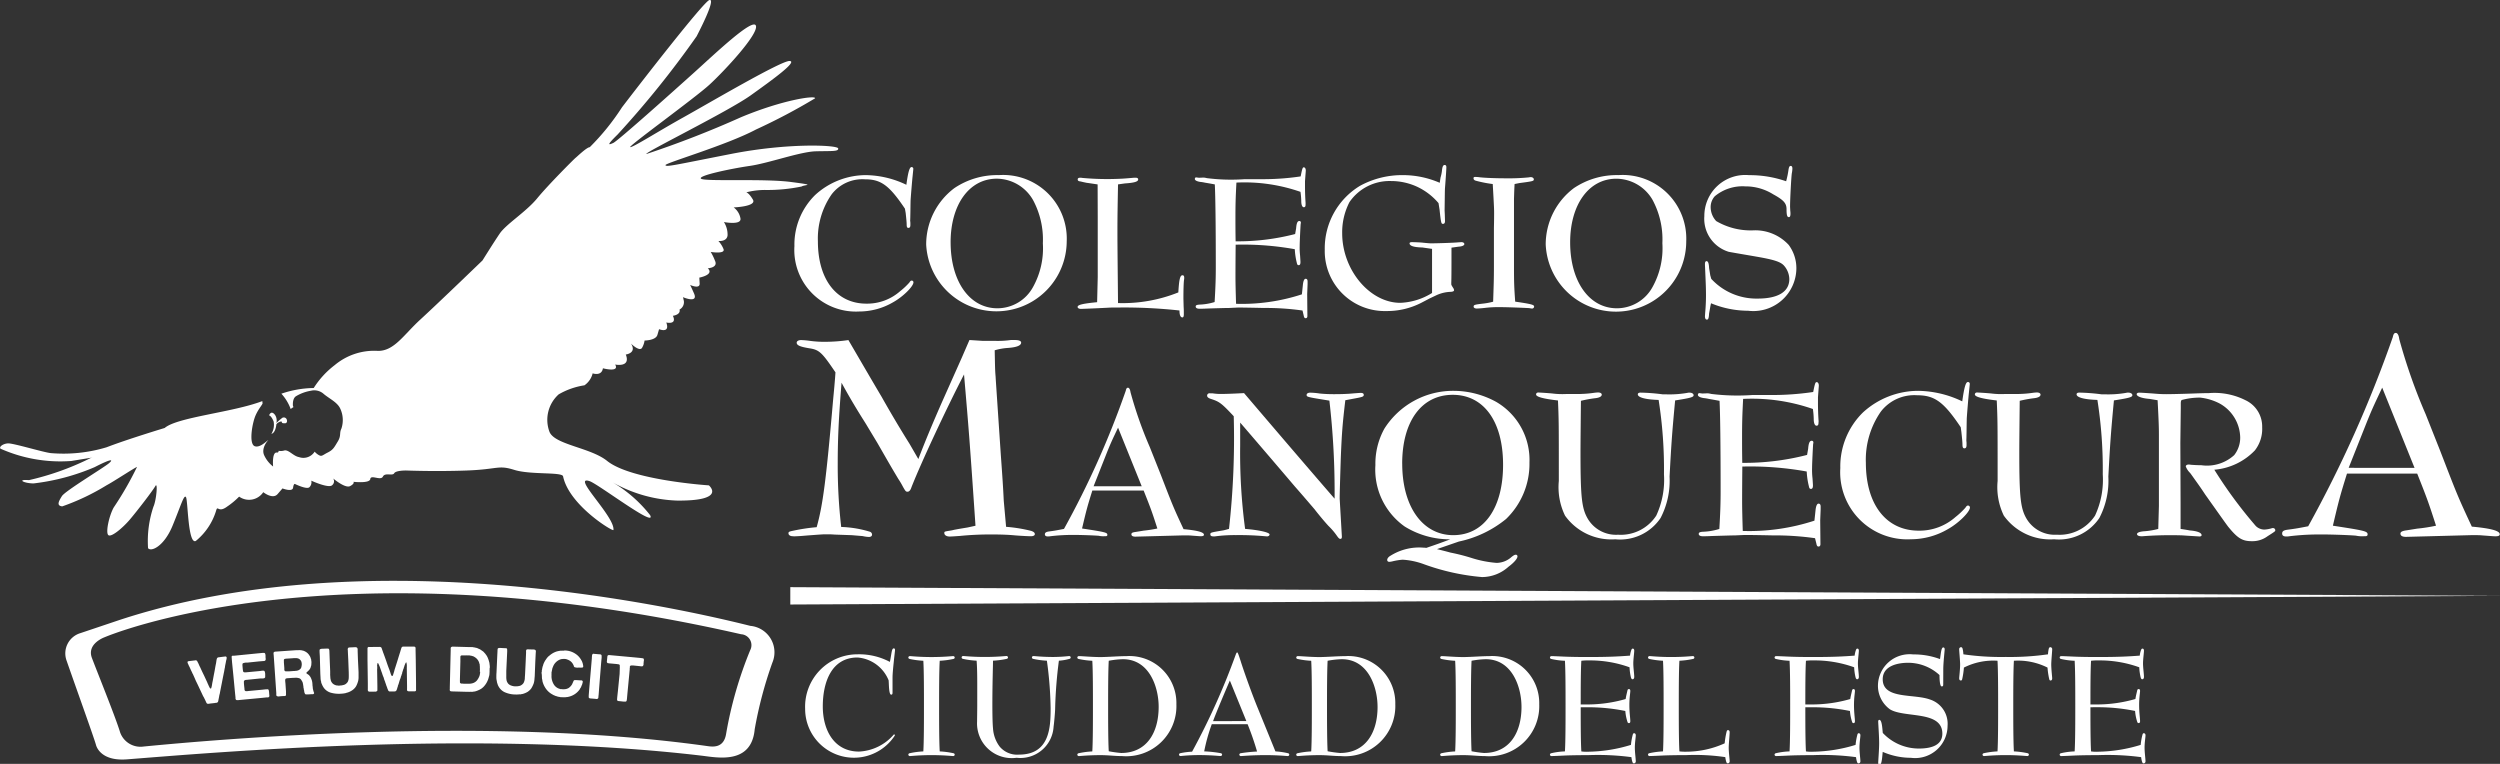 <svg id="Capa_1" data-name="Capa 1" xmlns="http://www.w3.org/2000/svg" viewBox="0 0 144 44"><rect x="0" y="0" width="144" height="44" fill="#333333" stroke="none"/><defs><style>.cls-1,.cls-2{fill:#fff;}.cls-2{fill-rule:evenodd;}</style></defs><title>manquecura_ciudad de este_blanco</title><path class="cls-1" d="M52.124,12.019c-.9-1.339-1.374-1.691-2.3-1.691a2.233,2.233,0,0,0-1.918.862,4.451,4.451,0,0,0-.795,2.713c0,2.2,1.079,3.587,2.793,3.587a2.868,2.868,0,0,0,1.941-.715,4.054,4.054,0,0,0,.534-.5c.057-.091.091-.114.136-.114a.1.1,0,0,1,.1.1c0,.239-.614.841-1.169,1.147a3.867,3.867,0,0,1-1.953.534,3.548,3.548,0,0,1-3.734-3.769,4,4,0,0,1,1.192-2.939,4.337,4.337,0,0,1,2.929-1.147,5.541,5.541,0,0,1,2.327.557c.1-.739.182-1.022.3-1.022a.1.1,0,0,1,.1.1c0,.023,0,.023-.045.465-.022.192-.113,1.294-.113,1.385-.011.557-.011.931-.023,1.136l.012.124v.125c0,.114-.034.17-.114.17s-.1-.067-.1-.2c0-.113-.023-.352-.057-.658Z"/><path class="cls-1" d="M61.443,13.9a4.05,4.05,0,0,1-8.095.182,4.058,4.058,0,0,1,1.624-3.247,4.425,4.425,0,0,1,2.565-.749A3.665,3.665,0,0,1,61.443,13.9Zm-6.687.057c0,2.259,1.1,3.8,2.691,3.8A2.338,2.338,0,0,0,59.5,16.537a4.6,4.6,0,0,0,.569-2.52,4.811,4.811,0,0,0-.569-2.5,2.427,2.427,0,0,0-2.088-1.225C55.834,10.294,54.755,11.781,54.755,13.96Z"/><path class="cls-1" d="M63.223,10.622c-.239-.034-.443-.068-.625-.091-.113-.023-.227-.045-.352-.079-.125-.011-.17-.045-.17-.114s.045-.1.136-.1a.609.609,0,0,1,.136.011,15.677,15.677,0,0,0,2.2.046c.068,0,.409-.024.772-.058h.091c.1,0,.148.034.148.1,0,.126-.227.193-.761.228l-.4.056c-.023,1.283-.034,1.862-.034,2.645,0,.636,0,.636.034,4.19a8.6,8.6,0,0,0,3.474-.613c.045-.76.1-.988.239-.988.068,0,.1.045.1.147a.54.54,0,0,1-.012.125c-.022.16-.034.578-.034,1.033,0,.044,0,.044.012.5.011.193.011.193.011.432,0,.125-.023.192-.079.192-.114,0-.171-.137-.171-.4a29.427,29.427,0,0,0-3.485-.171c-.273,0-.454,0-.624.011-.863.045-1.5.068-1.566.068-.114,0-.193-.045-.193-.113,0-.124.307-.193,1.124-.273l.035-1.441v-3.5Z"/><path class="cls-1" d="M75.2,11.8c0,.091-.034.137-.1.137-.091,0-.147-.137-.147-.352a4.238,4.238,0,0,0-.046-.534,9.776,9.776,0,0,0-3.689-.534c-.046.875-.057,1.249-.057,2.089,0,.261,0,.726.011,1.294a13.148,13.148,0,0,0,3.428-.42l.057-.329c.023-.3.08-.421.182-.421a.084.084,0,0,1,.091.092.176.176,0,0,1-.011.068c-.012.125-.057,1.033-.057,1.272a3.887,3.887,0,0,0,.023.557c.011.17.022.341.022.373,0,.125-.033.182-.1.182s-.091-.034-.114-.148a4.018,4.018,0,0,1-.113-.772,16.78,16.78,0,0,0-3.406-.26c-.011,1.146-.011,1.759-.011,1.827,0,.364.011.841.034,1.578a11.114,11.114,0,0,0,3.792-.545l.056-.534c.023-.238.08-.363.159-.363s.113.057.113.16v.147l-.023.579.012,1.26c0,.079-.034.125-.1.125s-.091-.045-.114-.158l-.067-.284a14.91,14.91,0,0,0-2.225-.147c-1.067-.024-1.293-.024-1.453-.024-.056,0-.056,0-.544.024-.136,0-.568.01-1.272.033-.227.012-.4.012-.432.012-.148,0-.227-.045-.227-.126s.068-.1.216-.113a3.289,3.289,0,0,0,.874-.148c.057-.953.068-1.464.068-1.975,0-2.5-.023-4.143-.057-4.8-.182-.034-.363-.068-.567-.1a2.137,2.137,0,0,0-.284-.045c-.193-.034-.3-.092-.3-.171,0-.045.034-.089.068-.089l.17.022.273-.011a1.351,1.351,0,0,1,.193.034,10.981,10.981,0,0,0,2.179.058h.886a14.739,14.739,0,0,0,2.327-.159c.09-.454.113-.523.181-.523s.114.079.114.182c0,.023,0,.023-.045.613V10.7c0,.352.011.681.034,1Z"/><path class="cls-1" d="M82.859,11.7a3.621,3.621,0,0,0-1.282-.966,3.583,3.583,0,0,0-1.441-.306,2.8,2.8,0,0,0-2.407,1.214,3.778,3.778,0,0,0-.419,1.793c0,2.112,1.589,4.008,3.348,4.008a3.731,3.731,0,0,0,1.828-.567V14.335l-.557-.08c-.488-.011-.738-.091-.738-.238,0-.046.045-.069.136-.069.125,0,.386.011.556.023.3.034.5.046.534.046.363,0,1.407-.035,1.578-.058l.182-.011c.1,0,.17.045.17.113s-.114.137-.341.148l-.4.057c0,1.078,0,1.748-.012,2.022v.056c0,.069,0,.069.136.284a.279.279,0,0,1,.023.092c0,.045-.057.078-.17.089a2.146,2.146,0,0,0-.817.182l-.42.2-.5.261a4.314,4.314,0,0,1-1.987.464,3.455,3.455,0,0,1-3.553-3.53A4.213,4.213,0,0,1,78.342,10.7a5.066,5.066,0,0,1,2.452-.613,5.323,5.323,0,0,1,2.134.442l.046-.3a2.309,2.309,0,0,0,.079-.363c.023-.261.068-.363.158-.363.068,0,.1.045.1.125,0,.114-.034.624-.079,1.2-.011.125-.011.557-.023,1.283l.012.25.011.373c0,.1-.034.16-.113.16-.1,0-.114-.011-.2-.817Z"/><path class="cls-1" d="M87.241,10.6c-.023.373-.023.522-.035.839V15.4c0,.9.012,1.17.069,1.975.953.137,1.09.182,1.09.284a.117.117,0,0,1-.125.113,1.2,1.2,0,0,1-.147-.023c-.1-.01-1.226-.057-1.635-.057a6.609,6.609,0,0,0-.953.046c-.192.022-.363.033-.454.033s-.17-.045-.17-.1c0-.113.033-.125.624-.193a3.763,3.763,0,0,0,.5-.1c.033-1.01.045-1.282.045-2.043V13.12c.011-.421.011-.783.011-.84,0-.193,0-.307-.079-1.68A6.914,6.914,0,0,1,85,10.407c-.079-.024-.125-.069-.125-.137s.033-.079.114-.079a2.356,2.356,0,0,1,.272.024c.33.033.886.056,1.544.056a11.464,11.464,0,0,0,1.272-.056.323.323,0,0,1,.1-.012c.092,0,.171.057.171.126,0,.1-.045.113-.828.215Z"/><path class="cls-1" d="M97.127,13.9a4.049,4.049,0,0,1-8.094.182,4.058,4.058,0,0,1,1.623-3.247,4.429,4.429,0,0,1,2.566-.749A3.665,3.665,0,0,1,97.127,13.9Zm-6.686.057c0,2.259,1.1,3.8,2.69,3.8a2.34,2.34,0,0,0,2.055-1.225,4.6,4.6,0,0,0,.567-2.52,4.812,4.812,0,0,0-.567-2.5A2.428,2.428,0,0,0,93.1,10.294C91.52,10.294,90.441,11.781,90.441,13.96Z"/><path class="cls-1" d="M103.12,12.144a1.049,1.049,0,0,1,.011.17c0,.137-.034.193-.091.193-.1,0-.136-.1-.136-.488-.012-.318-.171-.5-.772-.829a3,3,0,0,0-1.6-.455,2.5,2.5,0,0,0-1.76.569.93.93,0,0,0-.238.646,1.188,1.188,0,0,0,.318.783,3.922,3.922,0,0,0,2.168.534,2.622,2.622,0,0,1,2.009.84,2.254,2.254,0,0,1,.442,1.363,2.479,2.479,0,0,1-2.781,2.429,5.59,5.59,0,0,1-2.134-.431c-.023.091-.045.2-.068.341l-.045.25c-.012.26-.045.351-.125.351s-.113-.079-.113-.2l.012-.182a11,11,0,0,0,.045-1.272c0-.226-.023-.738-.057-1.5V15.2c0-.1.034-.158.091-.158.091,0,.136.124.148.4l.068.42.057.2a3.533,3.533,0,0,0,2.68,1.136c1.18,0,1.816-.4,1.816-1.125a1.213,1.213,0,0,0-.306-.772c-.193-.216-.557-.339-1.545-.511-.374-.067-.931-.158-1.634-.284A1.988,1.988,0,0,1,98.17,12.45a2.357,2.357,0,0,1,2.577-2.361,6.37,6.37,0,0,1,2.134.352,4.965,4.965,0,0,0,.136-.658c.022-.148.056-.227.125-.227s.1.057.1.158a1.65,1.65,0,0,1-.034.273c-.034.25-.1,1.465-.1,1.93Z"/><path class="cls-1" d="M45.67,30.887c-.153,0-.254-.068-.254-.169,0-.085.033-.1.287-.152a10.753,10.753,0,0,1,1.337-.2c.356-1.269.542-2.674.948-7.344.051-.525.1-1.049.135-1.574-.778-1.15-.931-1.3-1.507-1.387-.524-.086-.727-.169-.727-.322,0-.085.1-.151.254-.151a4.518,4.518,0,0,1,.542.05,6.077,6.077,0,0,0,.829.05,9.438,9.438,0,0,0,1.354-.1c.643,1.1,1.269,2.183,1.912,3.266.525.931,1.066,1.845,1.608,2.707l.508.88c.457-1.184.829-2.064,1.371-3.3L55.4,20.6l.44-1.015.778.05h.728a5.382,5.382,0,0,0,.88-.05h.22c.237,0,.372.05.372.151,0,.17-.271.271-.762.305a3.461,3.461,0,0,0-.761.136c.017.829.017,1.134.051,1.505.017.305.034.525.3,4.5.085,1.168.136,1.912.17,2.657l.135,1.506a8.531,8.531,0,0,1,1.455.237c.136.051.2.1.2.187,0,.068-.084.118-.22.118-.118,0-.525-.016-.931-.05q-.533-.052-1.32-.052a17.77,17.77,0,0,0-1.845.085c-.237.016-.457.034-.592.034-.186,0-.305-.085-.305-.2,0-.084,0-.084.305-.135a1.724,1.724,0,0,0,.254-.051c.271-.051.271-.051.779-.135l.457-.1c-.338-4.976-.389-5.568-.66-8.715-1.015,1.963-2.471,5.077-3.029,6.5-.051.169-.136.254-.22.254-.1,0-.118-.017-.271-.288a4.584,4.584,0,0,0-.271-.457c-.423-.711-.423-.711-1.2-2.064l-.694-1.151c-.474-.745-.93-1.506-1.37-2.318-.17,2.115-.22,3.266-.22,4.688a31.083,31.083,0,0,0,.2,3.621,6.294,6.294,0,0,1,1.641.271.177.177,0,0,1,.136.169c0,.085-.068.136-.186.136a1.944,1.944,0,0,1-.356-.051l-.626-.052-.982-.034c-.2-.016-.338-.016-.474-.016-.2,0-.2,0-1.117.068-.389.034-.389.034-.745.05Z"/><path class="cls-1" d="M66.85,27.315c.692,1.792.717,1.866,1.323,3.164.791.074,1.174.173,1.174.321,0,.062-.062.087-.185.087-.049,0-.049,0-.532-.037-.148-.013-.272-.013-.445-.013l-2.781.074c-.161,0-.235-.049-.235-.136s.074-.111.247-.136l.457-.074a6.868,6.868,0,0,0,.791-.124c-.321-1-.383-1.162-.791-2.188H62.919c-.309.989-.346,1.15-.593,2.188,1.372.209,1.458.234,1.458.371,0,.049-.037.074-.1.074h-.062a1.2,1.2,0,0,1-.334-.025c-.149-.012-.568-.037-1.273-.049h-.161a10.644,10.644,0,0,0-1.347.074.761.761,0,0,1-.149.013c-.111,0-.173-.038-.173-.124s.062-.136.223-.161c.383-.049.494-.075.877-.149a51.3,51.3,0,0,0,3.56-7.96c.025-.124.062-.173.123-.173s.124.075.149.259a23.31,23.31,0,0,0,1.112,3.164Zm-1.088.692L64.4,24.633c-.4.841-.445.939-.754,1.718l-.655,1.657Z"/><path class="cls-1" d="M69.84,22.655a2.979,2.979,0,0,0,.482.037c.235,0,.68-.013,1.335-.049q3.319,3.893,5.216,6.081a45.987,45.987,0,0,0-.3-5.648c-1.3-.21-1.311-.21-1.311-.334,0-.074.087-.124.2-.124a3.924,3.924,0,0,1,.556.049,8.267,8.267,0,0,0,.878.037c.346,0,.606-.012.816-.024.3-.024.581-.049.679-.049s.161.037.161.111c0,.1-.062.124-.469.2l-.593.111c-.161,1.372-.2,1.854-.26,3.313-.025.8-.074,2.274-.062,2.4l.124,2.138c0,.1-.025.136-.087.136s-.111-.049-.222-.21a3.885,3.885,0,0,0-.469-.543c-.272-.3-.544-.63-.816-.977-.371-.432-.741-.866-1.112-1.286q-1.577-1.854-3.152-3.683v1.323a33.021,33.021,0,0,0,.284,4.8c.878.074,1.409.21,1.409.321,0,.062-.062.111-.148.111l-.161-.013a16.278,16.278,0,0,0-1.631-.061,8.632,8.632,0,0,0-1.211.074h-.087c-.111,0-.173-.037-.173-.111,0-.111,0-.111.741-.235.124-.024.235-.061.334-.086a47,47,0,0,0,.272-6.489c-.717-.767-.828-.84-1.323-1-.149-.049-.21-.111-.21-.185a.133.133,0,0,1,.148-.136Z"/><path class="cls-1" d="M82.768,31.629c.248.061.507.124.779.2a11.378,11.378,0,0,1,1.212.309,6.394,6.394,0,0,0,1.446.285,1.312,1.312,0,0,0,.866-.347c.111-.086.173-.124.235-.124a.092.092,0,0,1,.1.1c0,.124-.2.358-.519.594a2.289,2.289,0,0,1-1.52.593,12.986,12.986,0,0,1-3.386-.754,4.291,4.291,0,0,0-1.187-.247,3.744,3.744,0,0,0-.606.1,1.116,1.116,0,0,1-.161.024c-.074,0-.124-.038-.124-.111s.062-.173.2-.247a3.1,3.1,0,0,1,1.9-.458.833.833,0,0,1,.149.013c.655-.223.754-.26,1.385-.494a4.928,4.928,0,0,1-2.633-.742,4.014,4.014,0,0,1-1.681-3.535,4.17,4.17,0,0,1,.519-2.1,4.688,4.688,0,0,1,3.98-2.176,5.112,5.112,0,0,1,2.447.63,3.867,3.867,0,0,1,1.928,3.5,4.409,4.409,0,0,1-1.347,3.251,6.373,6.373,0,0,1-2.72,1.3Zm-2-4.92c0,2.472,1.174,4.116,2.941,4.116s2.868-1.557,2.868-4.054-1.112-4.029-2.9-4.029S80.766,24.262,80.766,26.709Z"/><path class="cls-1" d="M91.037,22.692a6.389,6.389,0,0,0,.754-.062,2.2,2.2,0,0,1,.259-.024c.124,0,.211.049.211.123,0,.111-.137.185-.409.211a7.114,7.114,0,0,0-.791.147c-.012,1.31-.024,2.374-.024,2.991,0,2.571.074,3.2.408,3.783A1.889,1.889,0,0,0,93.2,30.8a2.438,2.438,0,0,0,2.2-1.1,4.895,4.895,0,0,0,.445-2.373,25.636,25.636,0,0,0-.308-4.29l-.248-.013c-.593-.037-.951-.148-.951-.309,0-.061.049-.1.16-.1a11.435,11.435,0,0,1,1.285.1h.21a5.97,5.97,0,0,0,1.2-.086.415.415,0,0,1,.124-.013c.136,0,.235.062.235.149,0,.111-.173.16-1.064.3-.185,1.952-.222,2.558-.321,4.388a4.65,4.65,0,0,1-.519,2.386,2.808,2.808,0,0,1-2.608,1.224,3.278,3.278,0,0,1-2.893-1.36,3.756,3.756,0,0,1-.359-2v-.284c0-3,0-3.214-.049-4.351-.853-.1-1.261-.21-1.261-.347,0-.074.062-.124.161-.111.458.024.73.049.828.061a4.491,4.491,0,0,0,.73.025h.84Z"/><path class="cls-1" d="M104.744,24.373q0,.148-.112.148c-.1,0-.161-.148-.161-.383a4.643,4.643,0,0,0-.049-.58,10.642,10.642,0,0,0-4.018-.581c-.049.951-.061,1.36-.061,2.274,0,.285,0,.791.012,1.409a14.362,14.362,0,0,0,3.733-.457l.062-.358c.025-.321.086-.457.2-.457a.091.091,0,0,1,.1.1.184.184,0,0,1-.012.074c-.012.136-.062,1.125-.062,1.385a4.212,4.212,0,0,0,.025.606c.013.185.025.371.025.408,0,.136-.038.2-.112.2s-.1-.038-.124-.161a4.277,4.277,0,0,1-.123-.841,18.327,18.327,0,0,0-3.709-.285c-.012,1.248-.012,1.916-.012,1.99,0,.4.012.915.037,1.719a12.08,12.08,0,0,0,4.128-.593l.062-.581c.025-.26.086-.4.173-.4s.123.062.123.172v.161l-.025.63.013,1.373c0,.086-.038.136-.111.136s-.1-.049-.124-.173L104.546,31a16.372,16.372,0,0,0-2.423-.161c-1.162-.024-1.409-.024-1.582-.024-.062,0-.062,0-.593.024-.149,0-.618.013-1.384.037-.248.013-.433.013-.47.013-.161,0-.247-.049-.247-.136s.074-.111.235-.124a3.522,3.522,0,0,0,.952-.162c.062-1.038.074-1.593.074-2.15,0-2.72-.025-4.512-.062-5.229-.2-.037-.4-.074-.618-.111a2.409,2.409,0,0,0-.309-.05c-.21-.037-.321-.1-.321-.185,0-.049.038-.1.075-.1l.185.024.3-.012a1.4,1.4,0,0,1,.211.037,12.267,12.267,0,0,0,2.373.061h.964a16.007,16.007,0,0,0,2.534-.173c.1-.495.123-.568.2-.568s.124.086.124.2c0,.025,0,.025-.049.667v.3c0,.384.012.742.037,1.088Z"/><path class="cls-1" d="M112.938,24.608c-.977-1.458-1.5-1.841-2.51-1.841a2.431,2.431,0,0,0-2.089.938,4.848,4.848,0,0,0-.865,2.954c0,2.4,1.174,3.907,3.04,3.907a3.124,3.124,0,0,0,2.114-.779,4.461,4.461,0,0,0,.581-.544c.062-.1.1-.123.148-.123a.111.111,0,0,1,.111.111c0,.26-.668.915-1.273,1.249a4.21,4.21,0,0,1-2.126.581,3.864,3.864,0,0,1-4.067-4.1,4.36,4.36,0,0,1,1.3-3.2,4.729,4.729,0,0,1,3.189-1.249,6.031,6.031,0,0,1,2.535.606c.111-.8.2-1.113.321-1.113a.1.1,0,0,1,.111.111c0,.024,0,.024-.049.506-.025.21-.124,1.41-.124,1.509-.012.605-.012,1.013-.024,1.236l.012.136v.136c0,.123-.037.186-.124.186s-.111-.075-.111-.223c0-.123-.025-.383-.062-.716Z"/><path class="cls-1" d="M116.311,22.692a6.389,6.389,0,0,0,.754-.062,2.206,2.206,0,0,1,.26-.024c.123,0,.21.049.21.123,0,.111-.136.185-.408.211a7.181,7.181,0,0,0-.791.147c-.013,1.31-.025,2.374-.025,2.991,0,2.571.074,3.2.408,3.783a1.89,1.89,0,0,0,1.755.938,2.438,2.438,0,0,0,2.2-1.1,4.894,4.894,0,0,0,.445-2.373,25.62,25.62,0,0,0-.309-4.29l-.247-.013c-.593-.037-.952-.148-.952-.309,0-.061.049-.1.16-.1a11.422,11.422,0,0,1,1.285.1h.21a5.967,5.967,0,0,0,1.2-.086.417.417,0,0,1,.124-.013c.136,0,.235.062.235.149,0,.111-.173.16-1.063.3-.185,1.952-.222,2.558-.321,4.388a4.651,4.651,0,0,1-.519,2.386,2.807,2.807,0,0,1-2.608,1.224,3.278,3.278,0,0,1-2.893-1.36,3.758,3.758,0,0,1-.358-2v-.284c0-3,0-3.214-.05-4.351-.853-.1-1.261-.21-1.261-.347,0-.074.062-.124.162-.111.457.024.729.049.828.061a4.488,4.488,0,0,0,.729.025h.84Z"/><path class="cls-1" d="M123.813,22.977c-.469-.037-.741-.149-.741-.273,0-.049.062-.086.136-.086.161,0,.47.025.828.049.272.025.482.037.754.037.2,0,.8-.012,1.52-.037.321-.012.68-.024.927-.024a3.969,3.969,0,0,1,2.1.408,1.67,1.67,0,0,1,.964,1.557,2.011,2.011,0,0,1-.42,1.335,3.649,3.649,0,0,1-2.336,1.113,25.8,25.8,0,0,0,2.386,3.238.715.715,0,0,0,.482.21,1.758,1.758,0,0,0,.433-.074.152.152,0,0,1,.074-.013.127.127,0,0,1,.136.123c0,.063,0,.063-.445.347a1.462,1.462,0,0,1-.914.285c-.545,0-.817-.173-1.36-.841-.149-.2-.149-.2-1.323-1.854-.185-.285-.384-.568-.581-.841-.358-.507-.26-.358-.309-.42a1.041,1.041,0,0,1-.223-.347c0-.061.062-.111.16-.111a.6.6,0,0,1,.136.013c.185.013.358.025.593.025a2.329,2.329,0,0,0,1.9-.581,1.623,1.623,0,0,0,.346-1.013,2.285,2.285,0,0,0-1.174-1.954,3.145,3.145,0,0,0-1.137-.346,3.951,3.951,0,0,0-1.05.136c-.05.025-.062.1-.062.21v.247l-.025,2.015.013,3.449v1.507c.173.026.334.05.532.087.445.037.679.136.679.272,0,.049-.049.075-.123.075l-.223-.013c-.185-.013-.432-.025-.753-.049a21.112,21.112,0,0,0-2.3.049h-.087c-.136,0-.234-.049-.234-.123s.123-.136.383-.161a4.361,4.361,0,0,0,.841-.137l.037-1.322v-4.1c0-.433-.013-.828-.075-1.99Z"/><path class="cls-1" d="M140.567,26c.947,2.453.982,2.556,1.81,4.333,1.084.1,1.609.237,1.609.44,0,.085-.085.118-.254.118-.067,0-.067,0-.728-.05-.2-.018-.372-.018-.61-.018l-3.807.1c-.22,0-.321-.068-.321-.187,0-.1.1-.153.339-.187.22-.034.423-.067.626-.1a9.284,9.284,0,0,0,1.084-.169c-.441-1.371-.524-1.591-1.084-3h-4.045c-.423,1.354-.474,1.574-.812,3,1.879.288,2,.321,2,.507,0,.068-.051.1-.136.1h-.084a1.666,1.666,0,0,1-.457-.034c-.2-.016-.778-.051-1.744-.068h-.22a14.446,14.446,0,0,0-1.844.1,1.04,1.04,0,0,1-.2.017c-.152,0-.237-.051-.237-.169,0-.136.085-.187.3-.22.525-.067.677-.1,1.2-.2a70.325,70.325,0,0,0,4.875-10.9c.033-.169.084-.237.17-.237s.168.1.2.355a32.165,32.165,0,0,0,1.523,4.333Zm-1.49.948-1.862-4.62c-.541,1.151-.609,1.286-1.032,2.352l-.9,2.267Z"/><polygon class="cls-1" points="45.521 33.82 144 34.32 45.521 34.82 45.521 33.82"/><path class="cls-1" d="M51.41,39.868c0,.081,0,.144-.081.144-.135,0-.125-.627-.144-.824a2.109,2.109,0,0,0-1.792-1.316c-1.514,0-2,1.451-2,2.813,0,1.4.671,2.606,2.087,2.606A2.814,2.814,0,0,0,51.49,42.3c.036,0,.054.018.054.063a2.81,2.81,0,0,1-5.168-1.531,3.019,3.019,0,0,1,3.018-3.144,3.777,3.777,0,0,1,1.863.438c.107-.52.1-.779.224-.779.063,0,.072.054.072.1,0,.063-.143,1.191-.143,1.585Z"/><path class="cls-1" d="M54.928,43.388a.087.087,0,0,1,.063.071.085.085,0,0,1-.09.09c-.062,0-.546-.054-1.245-.054s-1.174.054-1.245.054a.085.085,0,0,1-.09-.09.087.087,0,0,1,.063-.071,4.791,4.791,0,0,1,.8-.107c.036-.6.036-1.791.036-2.615s0-2.007-.036-2.606a4.791,4.791,0,0,1-.8-.107c-.027-.01-.063-.036-.063-.072a.084.084,0,0,1,.09-.089c.071,0,.546.054,1.245.054s1.182-.054,1.245-.054a.084.084,0,0,1,.09.089c0,.036-.036.063-.063.072a4.791,4.791,0,0,1-.8.107c-.036.627-.036,1.782-.036,2.606s0,1.988.036,2.615A4.791,4.791,0,0,1,54.928,43.388Z"/><path class="cls-1" d="M58.555,43.648a2,2,0,0,1-2.275-2.087c0-.2.009-.627.009-.9,0-1.406.009-2.024-.036-2.606a4.791,4.791,0,0,1-.8-.107c-.027-.01-.063-.036-.063-.072a.084.084,0,0,1,.09-.089c.071,0,.546.054,1.245.054s1.183-.054,1.245-.054a.084.084,0,0,1,.09.089c0,.036-.036.063-.063.072a4.791,4.791,0,0,1-.8.107c0,.188-.009.43-.018.9-.009.367-.045,2.364.018,2.991A1.946,1.946,0,0,0,57.578,43a1.309,1.309,0,0,0,1.12.465c1.773,0,1.818-1.585,1.818-2.678a21.962,21.962,0,0,0-.215-2.731,4.8,4.8,0,0,1-.8-.107.088.088,0,0,1-.062-.072.084.084,0,0,1,.089-.089c.063,0,.511.054,1.155.054a8.632,8.632,0,0,0,.9-.054.084.084,0,0,1,.089.089.088.088,0,0,1-.062.072,2.993,2.993,0,0,1-.618.107,25.8,25.8,0,0,0-.215,2.731c0,.215-.063.887-.09,1.066A1.915,1.915,0,0,1,58.555,43.648Z"/><path class="cls-1" d="M64.625,43.55c-.43,0-.761-.054-1.236-.054-.7,0-1.173.054-1.245.054a.085.085,0,0,1-.09-.09.087.087,0,0,1,.063-.071,4.791,4.791,0,0,1,.8-.107c.036-.6.036-1.791.036-2.615s0-2.007-.036-2.606a4.791,4.791,0,0,1-.8-.107c-.027-.01-.063-.036-.063-.072a.084.084,0,0,1,.09-.089c.224,0,.743.054,1.245.054.385,0,1.048-.054,1.487-.054a2.708,2.708,0,0,1,2.884,2.776A2.888,2.888,0,0,1,64.625,43.55Zm2.114-2.839c0-1.12-.528-2.741-2.06-2.741a4.915,4.915,0,0,0-.815.09c-.036.627-.036,1.845-.036,2.606s0,1.979.036,2.606a6.369,6.369,0,0,0,.716.1C66.032,43.371,66.739,42.224,66.739,40.711Z"/><path class="cls-1" d="M73.465,43.281a4.164,4.164,0,0,1,.734.107.087.087,0,0,1,.063.071.085.085,0,0,1-.09.09c-.062,0-.546-.054-1.272-.054-.806,0-1.334.054-1.424.054a.085.085,0,0,1-.09-.09.087.087,0,0,1,.063-.071,8.456,8.456,0,0,1,.958-.1,16.332,16.332,0,0,0-.546-1.576H69.8a10.032,10.032,0,0,0-.438,1.567,6.79,6.79,0,0,1,.967.107.087.087,0,0,1,.063.071.085.085,0,0,1-.089.09c-.063,0-.546-.054-1.236-.054-.6,0-1.03.054-1.066.054a.085.085,0,0,1-.089-.09.087.087,0,0,1,.063-.071,4.28,4.28,0,0,1,.69-.09,40.123,40.123,0,0,0,2.517-5.6c.027-.062.045-.116.081-.116s.09.161.2.5c.134.439.609,1.792.977,2.688ZM71.79,41.534,70.84,39.2c-.2.456-.815,1.907-.967,2.337Z"/><path class="cls-1" d="M77.233,43.55c-.43,0-.762-.054-1.236-.054-.7,0-1.173.054-1.245.054a.084.084,0,0,1-.089-.09.086.086,0,0,1,.063-.071,4.8,4.8,0,0,1,.8-.107c.036-.6.036-1.791.036-2.615s0-2.007-.036-2.606a4.8,4.8,0,0,1-.8-.107.087.087,0,0,1-.062-.072.084.084,0,0,1,.089-.089c.225,0,.744.054,1.245.054.386,0,1.048-.054,1.487-.054a2.708,2.708,0,0,1,2.884,2.776A2.888,2.888,0,0,1,77.233,43.55Zm2.114-2.839c0-1.12-.529-2.741-2.061-2.741a4.927,4.927,0,0,0-.815.09c-.035.627-.035,1.845-.035,2.606s0,1.979.035,2.606a6.393,6.393,0,0,0,.717.1C78.64,43.371,79.348,42.224,79.348,40.711Z"/><path class="cls-1" d="M85.524,43.55c-.43,0-.762-.054-1.236-.054-.7,0-1.173.054-1.245.054a.084.084,0,0,1-.089-.09.086.086,0,0,1,.063-.071,4.8,4.8,0,0,1,.8-.107c.036-.6.036-1.791.036-2.615s0-2.007-.036-2.606a4.8,4.8,0,0,1-.8-.107.087.087,0,0,1-.062-.072.084.084,0,0,1,.089-.089c.225,0,.744.054,1.245.054.386,0,1.048-.054,1.487-.054a2.708,2.708,0,0,1,2.884,2.776A2.888,2.888,0,0,1,85.524,43.55Zm2.114-2.839c0-1.12-.529-2.741-2.061-2.741a4.927,4.927,0,0,0-.815.09c-.035.627-.035,1.845-.035,2.606s0,1.979.035,2.606a6.393,6.393,0,0,0,.717.1C86.931,43.371,87.639,42.224,87.639,40.711Z"/><path class="cls-1" d="M91.049,40.737c0,.8,0,1.953.036,2.544a1.907,1.907,0,0,0,.394.018,8.672,8.672,0,0,0,2.463-.394,3.7,3.7,0,0,1,.108-.6c.009-.026.026-.071.071-.071.071,0,.1.054.1.125,0,.1-.054.412-.054.708,0,.269.054.653.054.779a.113.113,0,0,1-.107.125c-.045,0-.072-.036-.09-.09a1.367,1.367,0,0,1-.054-.269,14.683,14.683,0,0,0-2.49-.116c-.591,0-1.084.009-1.451.027s-.6.026-.662.026a.085.085,0,0,1-.09-.09.087.087,0,0,1,.063-.071,4.024,4.024,0,0,1,.8-.107c.036-.6.036-1.791.036-2.615s0-2.007-.036-2.606a4.024,4.024,0,0,1-.8-.107c-.026-.01-.062-.036-.062-.072a.084.084,0,0,1,.09-.089c.063,0,.295.009.662.026s.86.027,1.451.027c1.209,0,1.81-.036,2.409-.081a1.293,1.293,0,0,1,.081-.341c.018-.035.027-.062.081-.062s.08.054.08.116c0,.126-.054.493-.054.735,0,.26.054.6.054.779,0,.08-.036.134-.1.134-.045,0-.071-.045-.09-.107a2.993,2.993,0,0,1-.08-.582,6.692,6.692,0,0,0-2.383-.395,2.673,2.673,0,0,0-.394.019c-.036.563-.036,1.684-.036,2.517h.43a8,8,0,0,0,2.159-.313c.018-.144.063-.313.107-.511a.082.082,0,0,1,.08-.062c.063,0,.081.054.081.107,0,.107-.054.385-.054.806,0,.466.054.771.054.941,0,.054-.019.107-.081.107a.083.083,0,0,1-.08-.063,2.658,2.658,0,0,1-.126-.636,10.667,10.667,0,0,0-2.141-.215Z"/><path class="cls-1" d="M99.521,43.97c-.045,0-.071-.036-.089-.09a1.367,1.367,0,0,1-.054-.269,11.869,11.869,0,0,0-2.249-.116c-.591,0-1.083.009-1.45.027s-.6.026-.663.026a.085.085,0,0,1-.09-.09.087.087,0,0,1,.063-.071,4.8,4.8,0,0,1,.8-.107c.035-.6.035-1.791.035-2.615s0-2.007-.035-2.606a4.8,4.8,0,0,1-.8-.107c-.026-.01-.062-.036-.062-.072a.084.084,0,0,1,.09-.089c.08,0,.555.054,1.245.054s1.182-.054,1.245-.054a.084.084,0,0,1,.089.089.087.087,0,0,1-.062.072,4.8,4.8,0,0,1-.8.107c-.036.6-.036,1.782-.036,2.606s0,2.006.036,2.615a2.82,2.82,0,0,0,.394.018,5.359,5.359,0,0,0,2.213-.483,4.633,4.633,0,0,1,.116-.689c.009-.027.027-.072.071-.072.072,0,.1.054.1.126,0,.143-.054.681-.054.887,0,.269.054.662.054.779A.113.113,0,0,1,99.521,43.97Z"/><path class="cls-1" d="M103.987,40.737c0,.8,0,1.953.036,2.544a1.907,1.907,0,0,0,.394.018,8.691,8.691,0,0,0,2.464-.394,3.607,3.607,0,0,1,.107-.6c.009-.026.026-.071.071-.071.071,0,.1.054.1.125,0,.1-.054.412-.054.708,0,.269.054.653.054.779a.113.113,0,0,1-.107.125c-.045,0-.072-.036-.09-.09a1.367,1.367,0,0,1-.054-.269,14.683,14.683,0,0,0-2.49-.116c-.591,0-1.084.009-1.451.027s-.6.026-.662.026a.085.085,0,0,1-.09-.09.087.087,0,0,1,.063-.071,4.024,4.024,0,0,1,.8-.107c.036-.6.036-1.791.036-2.615s0-2.007-.036-2.606a4.024,4.024,0,0,1-.8-.107c-.026-.01-.062-.036-.062-.072a.084.084,0,0,1,.09-.089c.063,0,.295.009.662.026s.86.027,1.451.027c1.209,0,1.81-.036,2.409-.081a1.293,1.293,0,0,1,.081-.341c.018-.035.027-.062.081-.062s.08.054.08.116c0,.126-.054.493-.054.735,0,.26.054.6.054.779,0,.08-.036.134-.1.134-.045,0-.071-.045-.089-.107a2.927,2.927,0,0,1-.081-.582,6.7,6.7,0,0,0-2.383-.395,2.673,2.673,0,0,0-.394.019c-.036.563-.036,1.684-.036,2.517h.43a8,8,0,0,0,2.159-.313c.018-.144.063-.313.107-.511a.082.082,0,0,1,.08-.062c.063,0,.081.054.081.107,0,.107-.054.385-.054.806,0,.466.054.771.054.941,0,.054-.019.107-.081.107a.083.083,0,0,1-.08-.063,2.658,2.658,0,0,1-.126-.636,10.667,10.667,0,0,0-2.141-.215Z"/><path class="cls-1" d="M111.93,39.376c0,.116,0,.161-.09.161-.125,0-.125-.573-.125-.654a2.673,2.673,0,0,0-1.81-.707c-.51,0-1.46.134-1.46.949,0,1.164,1.773.824,2.714,1.164a1.467,1.467,0,0,1,1.021,1.515,1.867,1.867,0,0,1-2.114,1.845,4.08,4.08,0,0,1-1.621-.341c-.026.206-.045.753-.179.753-.062,0-.081-.062-.081-.107,0-.152.054-.762.054-1.146,0-.412-.054-1.129-.054-1.254,0-.045.019-.09.063-.09.151,0,.17.457.2.752a2.848,2.848,0,0,0,2.078.9c.771,0,1.353-.216,1.353-.86,0-1.344-2.186-.887-3.019-1.4a1.672,1.672,0,0,1-.689-1.415,1.824,1.824,0,0,1,2.033-1.746,4.271,4.271,0,0,1,1.541.269c.054-.4.08-.672.188-.672.063,0,.081.063.081.107,0,.063-.081.788-.081,1.129Z"/><path class="cls-1" d="M118.037,39.125a4.454,4.454,0,0,1-.1-.672A3.787,3.787,0,0,0,116,38.059c-.036.608-.036,1.791-.036,2.615s0,2.006.036,2.606a4.8,4.8,0,0,1,.8.107.086.086,0,0,1,.063.071.084.084,0,0,1-.089.09c-.081,0-.556-.054-1.245-.054s-1.183.054-1.245.054a.085.085,0,0,1-.09-.09.087.087,0,0,1,.063-.071,4.8,4.8,0,0,1,.8-.107c.035-.6.035-1.782.035-2.606s0-2.007-.035-2.615a3.745,3.745,0,0,0-1.936.394,4.6,4.6,0,0,1-.1.672c-.01.036-.027.072-.072.072-.071,0-.1-.055-.1-.126s.054-.52.054-.8c0-.206-.054-.753-.054-.869a.113.113,0,0,1,.107-.125c.045,0,.072.035.09.089a1.776,1.776,0,0,1,.045.323,15.148,15.148,0,0,0,2.437.152,15.457,15.457,0,0,0,2.436-.152,1.969,1.969,0,0,1,.045-.323c.019-.054.045-.089.09-.089a.113.113,0,0,1,.107.125c0,.116-.054.663-.054.869,0,.277.054.726.054.8s-.026.126-.1.126C118.063,39.2,118.046,39.152,118.037,39.125Z"/><path class="cls-1" d="M120.409,40.737c0,.8,0,1.953.036,2.544a1.907,1.907,0,0,0,.394.018,8.691,8.691,0,0,0,2.464-.394,3.607,3.607,0,0,1,.107-.6c.009-.026.026-.071.071-.071.071,0,.1.054.1.125,0,.1-.054.412-.054.708,0,.269.054.653.054.779a.113.113,0,0,1-.107.125c-.045,0-.072-.036-.09-.09a1.367,1.367,0,0,1-.054-.269,14.683,14.683,0,0,0-2.49-.116c-.591,0-1.084.009-1.451.027s-.6.026-.662.026a.085.085,0,0,1-.09-.09.087.087,0,0,1,.063-.071,4.024,4.024,0,0,1,.8-.107c.036-.6.036-1.791.036-2.615s0-2.007-.036-2.606a4.024,4.024,0,0,1-.8-.107c-.026-.01-.062-.036-.062-.072a.084.084,0,0,1,.09-.089c.063,0,.295.009.662.026s.86.027,1.451.027c1.209,0,1.81-.036,2.409-.081a1.293,1.293,0,0,1,.081-.341c.018-.035.027-.062.081-.062s.08.054.08.116c0,.126-.054.493-.054.735,0,.26.054.6.054.779,0,.08-.036.134-.1.134-.045,0-.071-.045-.089-.107a2.927,2.927,0,0,1-.081-.582,6.7,6.7,0,0,0-2.383-.395,2.673,2.673,0,0,0-.394.019c-.036.563-.036,1.684-.036,2.517h.43A8,8,0,0,0,123,40.262c.018-.144.063-.313.107-.511a.082.082,0,0,1,.08-.062c.063,0,.081.054.081.107,0,.107-.054.385-.054.806,0,.466.054.771.054.941,0,.054-.019.107-.081.107a.083.083,0,0,1-.08-.063,2.658,2.658,0,0,1-.126-.636,10.667,10.667,0,0,0-2.141-.215Z"/><path class="cls-1" d="M10.876,38.081l.294-.035c.027,0,.056-.007.08-.012a.126.126,0,0,1,.07.012.083.083,0,0,1,.047.051.334.334,0,0,0,.039.075c.024.045.04.087.061.133a1.208,1.208,0,0,0,.065.134c.064.143.13.285.2.426s.129.283.2.426a.948.948,0,0,0,.051.121c.019.037.034.076.05.115a.306.306,0,0,1,.032.06.313.313,0,0,0,.034.058.021.021,0,0,0,.014.007.031.031,0,0,1,.012.009c.027-.005.044-.015.048-.043a.53.53,0,0,1,.018-.066c.013-.052.021-.107.029-.162s.019-.106.032-.162c.031-.169.06-.331.094-.5s.055-.328.091-.491a.976.976,0,0,0,.019-.117A.859.859,0,0,0,12.472,38a.138.138,0,0,0,.019-.06.119.119,0,0,1,.032-.051.14.14,0,0,1,.055-.027.512.512,0,0,0,.073-.008l.239-.031a.3.3,0,0,0,.07-.009.084.084,0,0,1,.06.009.054.054,0,0,1,.034.066c0,.03,0,.06-.007.083a1.329,1.329,0,0,0-.039.175c-.012.067-.025.121-.036.18a.317.317,0,0,1-.011.049c0,.018,0,.03,0,.043-.013.051-.025.109-.034.162s-.016.108-.031.164c-.04.2-.081.406-.12.607s-.082.41-.119.611a1.056,1.056,0,0,0-.038.173c-.011.061-.024.115-.035.173a.534.534,0,0,1-.022.1c-.007.03-.029.047-.065.064a.266.266,0,0,1-.063.013.25.25,0,0,0-.072.01l-.256.028c-.026.007-.056.008-.081.014a.165.165,0,0,1-.079-.005.1.1,0,0,1-.059-.059c-.012-.03-.027-.06-.04-.086-.02-.047-.044-.1-.07-.146A.832.832,0,0,0,11.7,40.1c-.067-.147-.137-.292-.207-.442s-.137-.292-.21-.438c-.03-.069-.056-.133-.086-.2s-.061-.133-.089-.2a.194.194,0,0,1-.035-.06.217.217,0,0,0-.025-.06c-.032-.064-.065-.13-.09-.193s-.061-.126-.092-.19c-.009-.022-.016-.044-.025-.06s-.021-.043-.03-.062,0-.026-.008-.038a.048.048,0,0,1,0-.031.054.054,0,0,1,.044-.039.013.013,0,0,1,.011,0C10.867,38.085,10.874,38.085,10.876,38.081Z"/><path class="cls-1" d="M13.457,37.772l1.348-.134.313-.03a.721.721,0,0,1,.083,0,.082.082,0,0,1,.059.019c.005.008.009.019.015.027a.041.041,0,0,0,.012.028v.039a.18.18,0,0,1,.009.057.171.171,0,0,0,0,.05c0,.019,0,.039,0,.057a.139.139,0,0,1,.007.053c0,.011,0,.028,0,.055a.119.119,0,0,1-.033.06.1.1,0,0,1-.05.019.573.573,0,0,1-.071.006l-.245.02-.654.068c-.021,0-.044,0-.065,0s-.053,0-.078.008a.259.259,0,0,0-.07.016.1.1,0,0,0-.047.018.074.074,0,0,0-.024.056.622.622,0,0,0,0,.078l.017.2.014.1a.332.332,0,0,0,.016.048.047.047,0,0,0,.031.026.1.1,0,0,0,.051.011.359.359,0,0,0,.061,0l.194-.018.619-.058a.475.475,0,0,0,.066-.011.615.615,0,0,0,.072-.008h.07a.088.088,0,0,1,.046.013.075.075,0,0,1,.025.038.267.267,0,0,1,.019.07.608.608,0,0,1,.008.078c0,.026,0,.054,0,.07s0,.036,0,.05V39a.075.075,0,0,1-.031.049.08.08,0,0,1-.043.021.222.222,0,0,1-.069.009.437.437,0,0,1-.075,0,.617.617,0,0,1-.062,0l-.706.072a.621.621,0,0,1-.082.008.277.277,0,0,0-.072.009.176.176,0,0,0-.059.03.1.1,0,0,0-.028.052V39.3a.094.094,0,0,1,0,.036l.011.136.022.2a.394.394,0,0,0,.008.078.1.1,0,0,0,.04.049.035.035,0,0,0,.028.009.07.07,0,0,1,.036.007l.033-.007c.014.007.026,0,.04,0a.116.116,0,0,0,.037-.006l.156-.014.675-.064.19-.021a.337.337,0,0,0,.062,0,.218.218,0,0,1,.046,0,.068.068,0,0,1,.04.037c.005.015.016.027.016.044a.135.135,0,0,0,.008.051l.012.169a.363.363,0,0,1,.007.083.076.076,0,0,1-.026.059.081.081,0,0,1-.052.024c-.027,0-.05,0-.079,0l-.268.028-1.066.1-.284.028a.68.68,0,0,1-.093,0,.067.067,0,0,1-.061-.032.18.18,0,0,1-.021-.051.67.67,0,0,0,0-.068l-.027-.26-.093-.978-.079-.791-.017-.219c0-.022,0-.044-.007-.071a.071.071,0,0,1,.007-.052.1.1,0,0,1,.052-.038l.014,0Z"/><path class="cls-1" d="M18.089,39.9a.044.044,0,0,1,0,.037.121.121,0,0,1-.017.028.091.091,0,0,1-.059.022.394.394,0,0,0-.077,0l-.2.011a.909.909,0,0,1-.1,0,.078.078,0,0,1-.069-.036.459.459,0,0,1-.041-.11.476.476,0,0,0-.024-.131c0-.006-.005-.022-.005-.028a.223.223,0,0,0,0-.022.791.791,0,0,1-.02-.091.256.256,0,0,0-.011-.091.057.057,0,0,1,0-.028.557.557,0,0,1-.017-.083c-.007-.031-.014-.054-.02-.082a1.251,1.251,0,0,0-.083-.141.239.239,0,0,0-.117-.091.152.152,0,0,0-.038-.008.311.311,0,0,1-.041-.009.541.541,0,0,0-.155-.007c-.055,0-.113.007-.166.007l-.3.021c-.016.007-.036.009-.048.013a.087.087,0,0,0-.037.026.217.217,0,0,0-.015.118c0,.047.008.092.012.133l.032.463c0,.019,0,.04,0,.058v.065a.2.2,0,0,1,0,.051.135.135,0,0,1,0,.043.06.06,0,0,1-.039.044.067.067,0,0,1-.043.009.242.242,0,0,1-.057,0l-.162.011c-.038.007-.078.008-.121.013a.162.162,0,0,1-.1-.021c-.021-.007-.032-.031-.035-.059s0-.066,0-.1l-.151-2.2a.708.708,0,0,1-.008-.086.129.129,0,0,1,.008-.069.138.138,0,0,1,.057-.038c0-.007.01-.007.013-.007h.017l1.227-.085c.044,0,.079,0,.112,0a1,1,0,0,1,.1,0,.06.06,0,0,0,.036,0,.094.094,0,0,1,.04.01.233.233,0,0,1,.05.009c.02.007.037.008.055.012a.767.767,0,0,1,.175.087.605.605,0,0,1,.133.125l.027.039a.056.056,0,0,0,.025.033.681.681,0,0,1,.051.1.8.8,0,0,0,.04.115.087.087,0,0,1,0,.031.034.034,0,0,0,.008.026v.034a.185.185,0,0,1,.008.07c0,.031,0,.051,0,.068a.16.16,0,0,0-.007.052.188.188,0,0,1,0,.05c-.012.035-.02.071-.031.1a.34.34,0,0,1-.038.1.062.062,0,0,1-.018.024.174.174,0,0,0-.017.028c0,.007-.015.02-.021.028s-.019.019-.027.027-.025.025-.038.039-.031.026-.043.037a.3.3,0,0,1-.032.026.213.213,0,0,0-.016.036.032.032,0,0,0,.009.034.229.229,0,0,0,.025.02c.026.016.053.036.078.052a.2.2,0,0,1,.066.066.5.5,0,0,1,.078.119,1.32,1.32,0,0,1,.056.146.423.423,0,0,1,.017.071.161.161,0,0,0,.014.066.188.188,0,0,0,0,.04c0,.014,0,.025,0,.044a.046.046,0,0,1,.006.031V39.5a.063.063,0,0,1,.009.031c0,.009,0,.019,0,.031a.342.342,0,0,1,.008.072.456.456,0,0,0,.014.079l.016.064a.4.4,0,0,0,.018.063A.557.557,0,0,0,18.089,39.9Zm-.711-1.589a.326.326,0,0,0,0-.1.69.69,0,0,0-.015-.086.037.037,0,0,1-.008-.028.03.03,0,0,0-.011-.015.3.3,0,0,0-.171-.154.464.464,0,0,0-.143-.021c-.055,0-.106,0-.168.008l-.419.026a.01.01,0,0,1-.011.008h-.016a.1.1,0,0,0-.058.039.149.149,0,0,0-.006.073c0,.034,0,.06,0,.09l.025.335c0,.032,0,.059,0,.087a.112.112,0,0,0,.025.069.071.071,0,0,0,.05.025.386.386,0,0,0,.073,0,.5.5,0,0,0,.08,0c.03,0,.057,0,.079,0l.212-.016h.054a.218.218,0,0,0,.05-.009l.052,0a.245.245,0,0,1,.051-.009.258.258,0,0,0,.052-.014.3.3,0,0,0,.107-.056.24.24,0,0,0,.074-.081.2.2,0,0,0,.025-.073A.536.536,0,0,0,17.378,38.309Z"/><path class="cls-1" d="M18.5,37.371l.311-.012h.078a.064.064,0,0,1,.055.025.177.177,0,0,1,.026.07c0,.035.005.063.005.092l.013.368.03.747,0,.123a.1.1,0,0,1,0,.033.075.075,0,0,0,0,.031V38.9a.268.268,0,0,1,.006.07.2.2,0,0,0,.007.063.133.133,0,0,0,0,.042.562.562,0,0,1,.016.081.51.51,0,0,0,.021.075.454.454,0,0,0,.11.153.479.479,0,0,0,.177.089.23.23,0,0,0,.055.01c.017,0,.04,0,.059.008a.036.036,0,0,0,.032,0,.15.15,0,0,1,.034,0h.047a.108.108,0,0,0,.041-.012h.058c.019,0,.035-.009.055-.013a.469.469,0,0,1,.052-.011.394.394,0,0,0,.082-.031.336.336,0,0,0,.107-.084.27.27,0,0,0,.074-.113.579.579,0,0,0,.037-.222c.005-.086,0-.177,0-.268l-.027-.719-.024-.488c0-.033,0-.068-.008-.11a.169.169,0,0,1,.018-.091.086.086,0,0,1,.052-.031.413.413,0,0,1,.074-.007l.23-.01a.236.236,0,0,1,.052,0,.277.277,0,0,1,.053,0,.143.143,0,0,1,.069.037.194.194,0,0,1,.024.081v.1l.016.485.036.731c0,.092,0,.18,0,.267a.955.955,0,0,1-.022.236,1.413,1.413,0,0,1-.115.3.732.732,0,0,1-.2.222,1.021,1.021,0,0,1-.261.138c-.024.006-.043.015-.067.02s-.044.014-.067.021a.366.366,0,0,1-.038.01.081.081,0,0,0-.043.009l-.093.011a1.029,1.029,0,0,1-.109.009,1.7,1.7,0,0,1-.592-.061.764.764,0,0,1-.389-.271,1.188,1.188,0,0,1-.083-.138c-.02-.044-.044-.1-.064-.147a.069.069,0,0,1-.009-.03.082.082,0,0,0,0-.033.741.741,0,0,1-.037-.225c-.005-.087-.01-.167-.014-.256L18.422,37.8l-.015-.257a.645.645,0,0,0,0-.071.184.184,0,0,1,.007-.055.149.149,0,0,1,.062-.038h.011A.016.016,0,0,0,18.5,37.371Z"/><path class="cls-1" d="M21.256,37.268l.472-.006h.118a.159.159,0,0,1,.1.022.108.108,0,0,1,.038.051.578.578,0,0,0,.023.07c.011.038.03.077.041.115a1.245,1.245,0,0,0,.044.122q.084.226.165.459c.052.157.107.315.168.466.019.051.033.1.051.15a1.309,1.309,0,0,0,.05.148.281.281,0,0,0,.014.037c.009.01.019.018.026.027l.016.007a.023.023,0,0,0,.013,0,.062.062,0,0,0,.039-.042.546.546,0,0,0,.022-.071c.022-.057.033-.109.052-.162a1.22,1.22,0,0,1,.047-.169c.046-.145.095-.294.141-.445s.092-.3.139-.448a.941.941,0,0,0,.034-.115.91.91,0,0,0,.033-.112.245.245,0,0,0,.022-.061.127.127,0,0,1,.04-.048.082.082,0,0,1,.056-.017.412.412,0,0,1,.074,0h.232l.254,0h.064a.124.124,0,0,1,.057.011.091.091,0,0,1,.036.083v.122l.011.541.016,1.348,0,.313a.447.447,0,0,1,0,.082c0,.023,0,.044-.022.053a.07.07,0,0,1-.056.022.413.413,0,0,1-.073,0l-.168,0h-.1a.173.173,0,0,1-.052-.014.036.036,0,0,1-.033-.02.08.08,0,0,1-.014-.048.294.294,0,0,1,0-.063v-.186l-.013-.929a.813.813,0,0,1,0-.1v-.15a.113.113,0,0,0-.011-.061.233.233,0,0,1,0-.057c0-.018-.007-.029-.019-.032s-.012,0-.018,0-.008,0-.008.008a.1.1,0,0,0-.022.04c-.009.007-.013.025-.015.032a1,1,0,0,0-.046.114c-.008.039-.025.078-.037.116,0,.017-.01.031-.014.049a.219.219,0,0,1-.018.036.749.749,0,0,1-.03.1c-.009.03-.017.062-.031.1,0,0,0,.01,0,.022a.067.067,0,0,1-.005.023c-.009.024-.02.043-.027.064a.268.268,0,0,1-.027.081.3.3,0,0,0-.02.068.576.576,0,0,1-.022.068,1.674,1.674,0,0,0-.074.215,1.589,1.589,0,0,1-.073.212.034.034,0,0,0,0,.02.108.108,0,0,1-.007.028.315.315,0,0,0-.025.076c-.01.031-.019.056-.027.084s-.019.034-.023.046a.116.116,0,0,1-.024.039.081.081,0,0,1-.04.016.132.132,0,0,0-.042.011l-.081,0h-.2a.088.088,0,0,1-.043-.013c-.017-.014-.034-.024-.04-.042a.491.491,0,0,1-.024-.056c-.012-.031-.027-.06-.034-.086a.681.681,0,0,0-.031-.089l-.013-.031c-.012-.031-.021-.062-.033-.1a.445.445,0,0,0-.036-.088.067.067,0,0,0,0-.024.035.035,0,0,1-.007-.022.693.693,0,0,1-.028-.064.591.591,0,0,0-.027-.073.106.106,0,0,0-.008-.019c0-.008,0-.011,0-.015a.624.624,0,0,1-.021-.071c-.01-.028-.019-.048-.032-.075-.019-.048-.038-.1-.054-.153s-.037-.1-.055-.154-.043-.119-.064-.185a1.258,1.258,0,0,0-.075-.18.259.259,0,0,0-.038-.081.183.183,0,0,1-.013-.015.016.016,0,0,0-.02.007.035.035,0,0,0-.014.034.307.307,0,0,1-.009.052.086.086,0,0,0-.006.051c0,.016.006.037.006.055v.077a.361.361,0,0,1-.006.082l.015.963v.238c0,.017,0,.036-.015.045s-.026.027-.051.032a.1.1,0,0,1-.056.01.2.2,0,0,0-.055,0H21.27a.092.092,0,0,1-.057-.024.087.087,0,0,1-.026-.055.526.526,0,0,1,0-.079l0-.319-.019-1.347,0-.505v-.173a.336.336,0,0,0,.011-.038.113.113,0,0,1,.057-.037c.005,0,.011,0,.014,0S21.251,37.273,21.256,37.268Z"/><path class="cls-1" d="M28.2,38.511v.028a.094.094,0,0,1,0,.038c0,.016,0,.031,0,.042v.027c0,.016,0,.03,0,.046s0,.032,0,.048a.042.042,0,0,0-.006.036.13.13,0,0,1,0,.039c0,.025-.007.051-.011.079a.223.223,0,0,1-.02.075c-.011.043-.02.082-.032.116a.5.5,0,0,1-.041.113,1.1,1.1,0,0,1-.159.271.859.859,0,0,1-.219.207,1.2,1.2,0,0,1-.154.08,1.126,1.126,0,0,1-.169.062.314.314,0,0,1-.078.016.206.206,0,0,0-.077.015c-.01,0-.023,0-.035,0h-.034a.054.054,0,0,1-.026,0,.044.044,0,0,0-.035,0h-.043a.563.563,0,0,1-.075,0,.685.685,0,0,0-.071,0l-.848-.023a.447.447,0,0,1-.1-.009.071.071,0,0,1-.058-.05.278.278,0,0,1,0-.087v-.1l.051-2.123v-.09a.166.166,0,0,1,.016-.083.225.225,0,0,1,.059-.033c0-.006.007-.006.011,0s.013,0,.017-.006l.973.027h.047a.105.105,0,0,1,.039,0h.044a.073.073,0,0,0,.038,0,.148.148,0,0,1,.044.008.087.087,0,0,0,.036.005.073.073,0,0,1,.044.009c.036.007.071.013.1.022a.209.209,0,0,1,.085.026c.031.016.055.025.082.037a.543.543,0,0,1,.073.034c.061.043.118.083.168.116l.022.024c.021.024.043.043.061.067l.032.032a.268.268,0,0,0,.04.055c.014.019.026.04.039.057a.9.9,0,0,1,.081.164,1.263,1.263,0,0,1,.059.18.571.571,0,0,1,.024.1.356.356,0,0,0,.014.1v.031c0,.008,0,.015,0,.025a.127.127,0,0,1,.006.046.2.2,0,0,0,0,.044Zm-.567.159a.163.163,0,0,0,.009-.059.1.1,0,0,0,0-.056v-.07a.354.354,0,0,1,0-.067.471.471,0,0,0-.008-.064.1.1,0,0,1,0-.034.091.091,0,0,0,0-.036.925.925,0,0,1-.034-.112.548.548,0,0,0-.043-.1.591.591,0,0,0-.121-.154.819.819,0,0,0-.167-.111c-.021-.009-.044-.012-.066-.021a.328.328,0,0,1-.065-.019c-.021,0-.038,0-.056-.007a.284.284,0,0,1-.052-.01.064.064,0,0,0-.025,0,.033.033,0,0,1-.026,0h-.082a.12.12,0,0,0-.037,0h-.048l-.161,0a.019.019,0,0,1-.023,0,.031.031,0,0,0-.028,0,.117.117,0,0,1-.035.008.053.053,0,0,0-.031.026.083.083,0,0,0-.016.049V37.9c0,.035,0,.063,0,.1s0,.067,0,.1l-.026,1.011v.047a.111.111,0,0,0,0,.043v.087c0,.015,0,.028.009.043a.114.114,0,0,0,.084.045.919.919,0,0,1,.126.006c.1,0,.19,0,.285,0a.7.7,0,0,0,.248-.035.524.524,0,0,0,.218-.142.9.9,0,0,0,.136-.224.291.291,0,0,0,.024-.06c.006-.023.013-.054.02-.074v-.031a.153.153,0,0,0,.01-.051.19.19,0,0,1,.008-.057Z"/><path class="cls-1" d="M28.767,37.319l.3.016c.027,0,.053,0,.079,0a.085.085,0,0,1,.055.031.2.2,0,0,1,.013.072v.1l-.017.366-.035.743,0,.127c0,.008,0,.02,0,.034v.03l0,.058a.6.6,0,0,1,0,.067.454.454,0,0,0,0,.063v.04a.51.51,0,0,1,.009.081.44.44,0,0,0,.019.084.475.475,0,0,0,.092.158.443.443,0,0,0,.165.1l.057.019.058.011a.1.1,0,0,0,.031.009h.037a.1.1,0,0,0,.048.006c.021,0,.035,0,.04-.006l.057.006a.51.51,0,0,1,.056-.009.22.22,0,0,0,.056-.01.269.269,0,0,0,.082-.021.4.4,0,0,0,.114-.072.354.354,0,0,0,.083-.1.727.727,0,0,0,.063-.223c0-.087.011-.173.015-.264l.035-.723.021-.482a.926.926,0,0,0,0-.113.155.155,0,0,1,.022-.091.087.087,0,0,1,.056-.023.314.314,0,0,1,.072,0l.229.007h.055a.191.191,0,0,1,.051.009.09.09,0,0,1,.067.039.157.157,0,0,1,.013.082c-.005.037-.005.069-.008.1l-.024.482-.029.733c0,.093-.013.18-.019.267a1.1,1.1,0,0,1-.04.231,1.49,1.49,0,0,1-.144.3.834.834,0,0,1-.214.2,1.174,1.174,0,0,1-.271.115.371.371,0,0,1-.069.012l-.066.015a.175.175,0,0,1-.04,0,.16.16,0,0,0-.044,0,.742.742,0,0,1-.1.008.917.917,0,0,1-.1,0,1.523,1.523,0,0,1-.584-.114.75.75,0,0,1-.365-.3.833.833,0,0,1-.073-.138c-.016-.048-.033-.1-.049-.155a.154.154,0,0,1-.007-.032.05.05,0,0,0,0-.027A.818.818,0,0,1,28.59,39c0-.083,0-.17.008-.251l.046-1.011.013-.255a.278.278,0,0,1,.005-.069.1.1,0,0,1,.011-.055.1.1,0,0,1,.06-.034h.014A.033.033,0,0,0,28.767,37.319Z"/><path class="cls-1" d="M32.509,37.468a1.126,1.126,0,0,1,.613.175,1.027,1.027,0,0,1,.366.39.474.474,0,0,1,.058.126.617.617,0,0,1,.037.145.207.207,0,0,1,.009.057.074.074,0,0,1-.009.063.024.024,0,0,1-.025.023c-.012,0-.028,0-.046.008h-.031a.1.1,0,0,1-.046,0c-.019,0-.034,0-.053,0s-.047,0-.078,0a.5.5,0,0,1-.086,0c-.028,0-.059-.01-.08-.014a.2.2,0,0,1-.051-.016.151.151,0,0,1-.039-.072.2.2,0,0,0-.035-.078.519.519,0,0,0-.167-.2.659.659,0,0,0-.165-.085.438.438,0,0,0-.15-.035.747.747,0,0,0-.165.008c-.018,0-.034,0-.052.01a.292.292,0,0,0-.051.013.72.72,0,0,0-.408.412c-.01.031-.026.061-.04.1,0,.017-.006.031-.006.049a.068.068,0,0,0-.01.041.088.088,0,0,0-.009.046.088.088,0,0,1-.013.048.292.292,0,0,0-.01.062.246.246,0,0,1,0,.059v.031a.049.049,0,0,0,0,.025l0,.035a.194.194,0,0,1,0,.035.23.23,0,0,0,0,.039.228.228,0,0,0,0,.053.379.379,0,0,1,.01.077c0,.025.013.045.016.068a.88.88,0,0,0,.114.269.559.559,0,0,0,.2.189.421.421,0,0,0,.075.035c.033.01.062.022.1.035.012,0,.024,0,.032,0a.113.113,0,0,0,.036,0l.025,0a.164.164,0,0,0,.048.01.093.093,0,0,0,.045-.006.039.039,0,0,0,.037,0c.031,0,.056,0,.082-.009a.229.229,0,0,0,.078-.021.34.34,0,0,0,.147-.086.552.552,0,0,0,.115-.129.3.3,0,0,0,.042-.074.418.418,0,0,1,.04-.086.4.4,0,0,1,.027-.068.1.1,0,0,1,.052-.051h.051a.328.328,0,0,1,.059,0l.224.014a.377.377,0,0,0,.065,0,.1.1,0,0,1,.056.024.048.048,0,0,1,.022.054.27.27,0,0,1-.012.078l-.027.095a.667.667,0,0,0-.043.1.543.543,0,0,1-.048.094.2.2,0,0,0-.033.051.183.183,0,0,1-.036.058,1.062,1.062,0,0,1-.61.391.7.7,0,0,1-.075.016.5.5,0,0,0-.083.009.033.033,0,0,1-.033,0,.072.072,0,0,0-.035.006h-.1l-.057-.006a.31.31,0,0,1-.063,0,.257.257,0,0,1-.064-.009.182.182,0,0,0-.034-.008.19.19,0,0,1-.052-.009.235.235,0,0,0-.051-.01.216.216,0,0,0-.071-.024.285.285,0,0,1-.067-.024c-.022-.008-.043-.021-.066-.029a.225.225,0,0,1-.06-.031,1.1,1.1,0,0,1-.348-.276,1.256,1.256,0,0,1-.219-.391,1,1,0,0,1-.033-.113.7.7,0,0,0-.018-.112.087.087,0,0,1-.009-.036c0-.007,0-.016,0-.024s-.005-.044-.005-.068,0-.048,0-.07-.01-.023-.005-.028v-.032L31.2,38.8a.165.165,0,0,1,.008-.11v-.075a.329.329,0,0,0,.016-.064.178.178,0,0,1,.011-.059c0-.022.01-.039.01-.057a.328.328,0,0,0,.014-.055.377.377,0,0,0,.033-.1.706.706,0,0,1,.036-.09.875.875,0,0,1,.047-.093.381.381,0,0,1,.051-.081,1.221,1.221,0,0,1,.131-.175A.539.539,0,0,1,31.6,37.8c.019-.012.029-.024.047-.037a1.314,1.314,0,0,1,.2-.143,1.209,1.209,0,0,1,.233-.1l.1-.022c.029-.005.063-.012.1-.016a.117.117,0,0,1,.04,0,.116.116,0,0,0,.044-.005c.019,0,.038,0,.056,0h.056c.005,0,.008,0,.016,0A.036.036,0,0,0,32.509,37.468Z"/><path class="cls-1" d="M34.2,37.66l.314.027a.421.421,0,0,1,.073.007.072.072,0,0,1,.051.03.119.119,0,0,1,.016.071c0,.023,0,.055,0,.085l-.029.313-.1,1.254-.045.59a.663.663,0,0,0-.011.107.17.17,0,0,1-.02.083.107.107,0,0,1-.071.033.1.1,0,0,1-.055,0,.222.222,0,0,0-.056-.009l-.211-.017a.411.411,0,0,1-.077-.007.147.147,0,0,1-.051-.026.078.078,0,0,1-.018-.057v-.078l.024-.313.113-1.32.044-.525c0-.032,0-.079.009-.12a.155.155,0,0,1,.025-.1.094.094,0,0,1,.049-.034H34.2Z"/><path class="cls-1" d="M36.54,37.865l.365.035.09.013a.143.143,0,0,1,.074.026c.01,0,.013.013.013.024A.125.125,0,0,1,37.09,38l-.005.016a.081.081,0,0,1,.005.036.2.2,0,0,0-.009.034l-.013.142v.048a.065.065,0,0,1-.014.044.074.074,0,0,1-.077.06c-.034,0-.078,0-.129-.01l-.366-.038c-.048,0-.09,0-.124,0a.088.088,0,0,0-.078.059.12.12,0,0,0,0,.036c0,.007,0,.018,0,.03a.126.126,0,0,0-.008.048.229.229,0,0,1,0,.05l-.03.318-.1,1.044-.03.338a.561.561,0,0,1-.018.1c0,.026-.021.043-.05.058a.493.493,0,0,1-.057,0c-.022,0-.045,0-.062,0l-.245-.027a.531.531,0,0,1-.074-.008.084.084,0,0,1-.05-.031.213.213,0,0,1-.013-.079.686.686,0,0,0,.008-.088l.039-.361.1-1L35.7,38.5c0-.017,0-.036,0-.052a.083.083,0,0,0,0-.046.078.078,0,0,1,0-.035c0-.008,0-.016,0-.032a.078.078,0,0,0-.064-.071c-.037,0-.083-.013-.13-.017l-.336-.031c-.03,0-.055,0-.089-.01a.241.241,0,0,1-.078-.011.081.081,0,0,1-.038-.04.092.092,0,0,1-.01-.041c0-.024.005-.046.005-.063l.019-.174a.434.434,0,0,1,.01-.083.064.064,0,0,1,.04-.051.071.071,0,0,1,.043-.01H35.1Z"/><path class="cls-1" d="M48.278,8.547c-.035-.192-2.847-.332-6.164.319s-3.744.764-3.783.646,3.509-1.145,5.207-2.049a34.445,34.445,0,0,0,3.41-1.8c.056-.188-1.872.087-4.276,1.093A57.7,57.7,0,0,1,37.237,8.87c-.246-.018,4.707-2.45,6-3.375s2.723-1.96,2.243-1.982S40.893,5.907,39.37,6.756s-2.878,1.72-3.069,1.72,3.727-2.83,4.566-3.6,2.829-2.9,2.674-3.392-2.377,1.631-3.575,2.709-4.375,3.921-4.64,4.04-.423.172.245-.482A55.273,55.273,0,0,0,40.126,2.09C40.6,1.171,41.184-.074,40.864,0s-3.995,4.819-5.036,6.179a13.626,13.626,0,0,1-1.859,2.3c-.173,0-.764.578-.819.615s-1.559,1.538-2.205,2.326-1.787,1.483-2.164,2.039S27.793,15,27.793,15s-2.606,2.514-3.575,3.4-1.515,1.826-2.455,1.811a3.536,3.536,0,0,0-2.48.817,5.04,5.04,0,0,0-1.213,1.322,5.937,5.937,0,0,0-1.863.327,2.649,2.649,0,0,1,.536.882,1.951,1.951,0,0,1,.162-.112l-.031-.061s-.053-.438.191-.573a2.422,2.422,0,0,1,.845-.306.811.811,0,0,1,.724.174c.306.267.783.477.957.84a1.556,1.556,0,0,1,.075,1.163c-.133.271,0,.4-.209.745s-.267.479-.575.634-.344.249-.516.151a.885.885,0,0,1-.242-.2.4.4,0,0,1-.063.086.763.763,0,0,1-.839.229c-.328-.056-.594-.439-.845-.382a.664.664,0,0,1-.327.02c0,.064-.035.107-.092.1-.306-.057-.227.805-.227.805a1.745,1.745,0,0,1-.517-.654c-.187-.419.229-.859.229-.859a.133.133,0,0,1,.01-.017c-.192.151-.5.447-.771.363-.367-.117-.154-1.341.04-1.779s.438-.651.4-.725a.218.218,0,0,1-.007-.1c-1.693.652-4.9.924-5.629,1.55,0,0-2.176.659-3.338,1.109a8.567,8.567,0,0,1-3.209.34c-.4-.033-2.182-.581-2.484-.561s-.532.215-.421.308a8.5,8.5,0,0,0,4.073.706c1.661-.276,1.128-.177,1.128-.177a15.766,15.766,0,0,1-3.565,1.279c-.745-.052-.273.19.266.19a12.634,12.634,0,0,0,3.511-.936c.9-.464,1.128-.487.838-.233s-2.531,1.6-2.719,1.9-.325.556.021.591a13.176,13.176,0,0,0,2.552-1.215c.4-.211,1.544-.967,1.754-1.059a19,19,0,0,1-1.344,2.339c-.264.476-.47,1.416-.316,1.584s.836-.405,1.255-.9,1.309-1.649,1.46-1.919.064.8-.109,1.186a6.206,6.206,0,0,0-.311,2.391c.175.229.92-.1,1.41-1.289s.659-1.821.774-1.649.109,2.738.565,2.524a3.6,3.6,0,0,0,1.16-1.71c.112-.414.1.134.645-.27a4.432,4.432,0,0,0,.692-.575.982.982,0,0,0,1.39-.256s.54.435.823.113l.284-.329s.572.225.61-.04.113-.214.113-.214.655.324.822.19a.4.4,0,0,0,.114-.383s1.017.469,1.207.257a.29.29,0,0,0,.055-.383s.693.592.977.438.19-.246.19-.246.938.107.97-.161.6.114.725-.138.555-.022.652-.193.705-.159.705-.159,1.663.067,3.479,0,1.792-.331,2.732-.036,2.755.108,2.812.372c.344,1.665,2.88,3.2,2.9,3.092.106-.757-2.457-3.174-1.371-2.814.5.168,3.889,2.75,3.482,1.955a7.752,7.752,0,0,0-2.267-1.95,8.069,8.069,0,0,0,3.836,1.114c2.88.02,1.817-.877,1.817-.877s-4.471-.288-5.862-1.409c-.956-.769-3-.925-3.316-1.667a1.971,1.971,0,0,1,.526-2.165,4.212,4.212,0,0,1,1.485-.522,1.186,1.186,0,0,0,.473-.689s.517.185.591-.292c0,0,.977.262.706-.216,0,0,.916.19.611-.577,0,0,.652-.078.3-.628,0,0,.514.51.648.222a1.127,1.127,0,0,0,.134-.4s.645,0,.74-.325l.095-.328s.649.267.417-.385c0,0,.634.151.379-.386,0,0,.462-.056.384-.361a.48.48,0,0,0,.247-.5c-.078-.324,0-.192,0-.192s.838.343.589-.23c-.168-.383-.216-.474-.227-.494.043.02.568.248.549-.083l-.019-.339s.878-.161.488-.538c0,0,.6-.028.418-.426a3.358,3.358,0,0,0-.249-.515s.9.148.725-.192a1.515,1.515,0,0,0-.284-.44s.494.057.529-.328a1.353,1.353,0,0,0-.21-.762s1.032.2.952-.214a1.007,1.007,0,0,0-.39-.629s1.341-.049,1.108-.447-.383-.421-.383-.421a4.34,4.34,0,0,1,1.073-.137,9.651,9.651,0,0,0,2.118-.2c.166-.115.935-.059-.634-.262s-4.907-.014-5.158-.184,1.719-.583,2.806-.74,2.9-.818,3.8-.841S48.322,8.738,48.278,8.547Z"/><path class="cls-1" d="M15.631,24.991a1,1,0,0,0,.129-.716c-.138-.337-.26-.349-.26-.349s.111-.332.343-.024a.584.584,0,0,1,.075.463,3.856,3.856,0,0,1,.346-.3.18.18,0,0,1,.258.115c.034.109-.012.2-.1.2s-.19.011-.19-.072-.25.025-.312.13C15.919,24.434,15.885,24.933,15.631,24.991Z"/><path class="cls-2" d="M6.863,35.718l-2.234.751a1.218,1.218,0,0,0-.8,1.565c.646,1.852,1.534,4.314,1.694,4.852,0,0,.183.975,1.783.853,4.726-.362,20.1-1.747,33.1-.213.909.107,2.878.531,3.065-1.521a23.531,23.531,0,0,1,1.017-3.836,1.529,1.529,0,0,0-1.27-2.119C37.651,34.652,20.674,31.172,6.863,35.718Zm34.966,6.523c-.128.887-.8.774-1.117.729C28.1,41.2,12.411,42.6,8.275,43a1.245,1.245,0,0,1-1.353-.807c-.277-.916-1.324-3.483-1.629-4.3s.727-1.186.727-1.186,12.914-5.584,36.67-.174a.629.629,0,0,1,.52.922A22.785,22.785,0,0,0,41.829,42.241Z"/></svg>